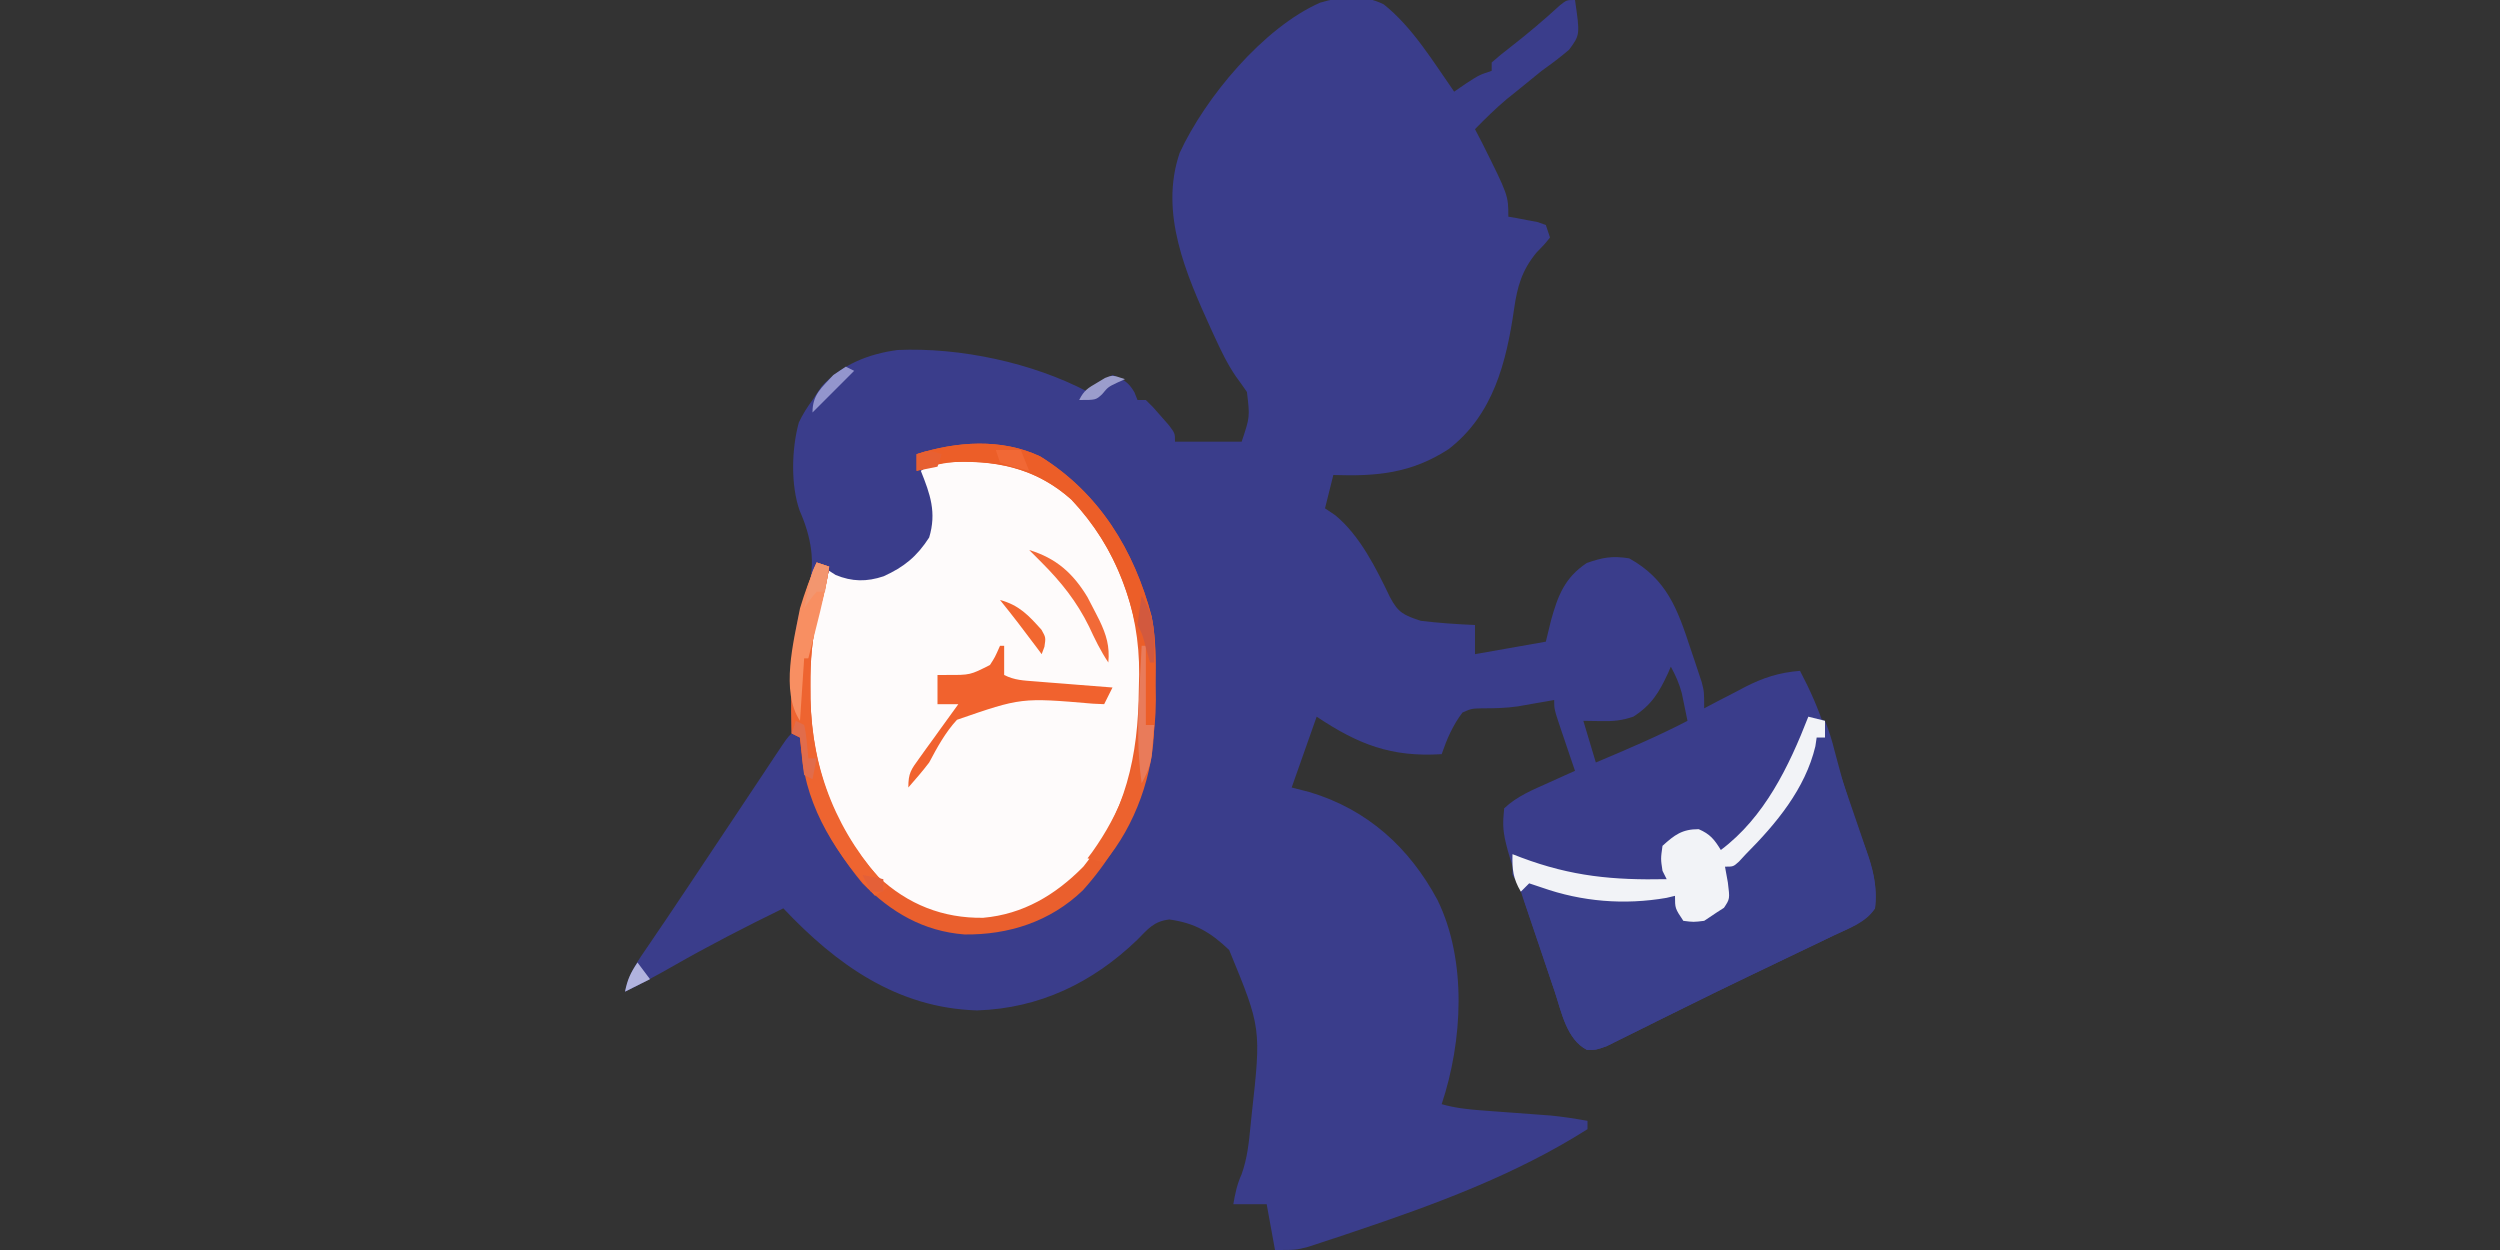 <svg xmlns="http://www.w3.org/2000/svg" width="600" height="300"><rect width="100%" height="100%" fill="#333333" stroke="none"/><path d="M0 0 C6.93 5.51 11.87 13.76 16.906 20.953 C17.834 20.314 18.762 19.674 19.719 19.016 C22.906 16.953 22.906 16.953 25.906 15.953 C25.906 15.293 25.906 14.633 25.906 13.953 C27.354 12.663 28.867 11.445 30.406 10.266 C34.532 7.06 38.465 3.735 42.312 0.203 C43.906 -1.047 43.906 -1.047 45.906 -1.047 C47.115 7.3 47.115 7.3 44.512 10.859 C42.39 12.692 40.186 14.32 37.906 15.953 C36.002 17.484 34.106 19.026 32.219 20.578 C30.883 21.649 30.883 21.649 29.52 22.742 C26.83 25.017 24.363 27.43 21.906 29.953 C22.484 31.067 23.061 32.181 23.656 33.328 C29.906 45.85 29.906 45.85 29.906 50.953 C30.544 51.063 31.182 51.172 31.84 51.285 C33.079 51.523 33.079 51.523 34.344 51.766 C35.167 51.916 35.991 52.067 36.84 52.223 C37.522 52.464 38.204 52.705 38.906 52.953 C39.236 53.943 39.566 54.933 39.906 55.953 C38.578 57.617 38.578 57.617 36.656 59.578 C33.143 63.849 32.048 67.769 31.281 73.141 C29.441 85.903 26.262 98.537 15.551 106.762 C6.592 112.553 -1.622 113.305 -12.094 112.953 C-12.754 115.593 -13.414 118.233 -14.094 120.953 C-13.269 121.51 -12.444 122.067 -11.594 122.641 C-5.66 127.546 -1.794 135.428 1.496 142.25 C3.463 146.019 4.853 146.625 8.906 147.953 C13.234 148.479 17.552 148.766 21.906 148.953 C21.906 151.263 21.906 153.573 21.906 155.953 C27.516 154.963 33.126 153.973 38.906 152.953 C39.319 151.262 39.731 149.571 40.156 147.828 C41.795 141.898 43.44 137.598 48.719 134.078 C52.563 132.721 54.853 132.324 58.906 132.953 C67.944 137.956 70.513 145.12 73.594 154.516 C73.914 155.461 74.234 156.407 74.564 157.381 C74.867 158.293 75.169 159.205 75.48 160.145 C75.755 160.972 76.029 161.799 76.311 162.651 C76.906 164.953 76.906 164.953 76.906 168.953 C77.98 168.387 79.054 167.821 80.16 167.238 C81.596 166.497 83.032 165.756 84.469 165.016 C85.173 164.642 85.878 164.269 86.604 163.885 C91.113 161.578 94.851 160.372 99.906 159.953 C102.359 164.605 104.327 169.053 105.958 174.07 C106.906 176.953 107.888 179.824 108.878 182.693 C109.871 185.575 110.852 188.461 111.832 191.347 C112.342 192.839 112.855 194.33 113.371 195.82 C114.126 197.999 114.867 200.183 115.605 202.367 C115.952 203.353 115.952 203.353 116.306 204.36 C117.747 208.678 118.374 212.412 117.906 216.953 C115.758 220.412 111.557 221.775 107.977 223.473 C107.282 223.808 106.587 224.144 105.871 224.49 C103.594 225.588 101.313 226.677 99.031 227.766 C97.457 228.521 95.882 229.277 94.308 230.033 C91.897 231.191 89.485 232.349 87.073 233.504 C81.787 236.037 76.526 238.615 71.277 241.223 C69.302 242.198 67.327 243.172 65.351 244.146 C64.101 244.765 62.852 245.388 61.606 246.015 C59.879 246.883 58.145 247.735 56.41 248.586 C55.439 249.069 54.468 249.553 53.467 250.051 C50.906 250.953 50.906 250.953 48.75 250.914 C43.876 248.375 42.69 241.906 41.059 237.02 C40.801 236.264 40.544 235.508 40.279 234.73 C39.462 232.327 38.653 229.921 37.844 227.516 C37.297 225.903 36.749 224.29 36.201 222.678 C28.316 199.449 28.316 199.449 28.906 192.953 C31.998 190.02 35.805 188.499 39.656 186.766 C40.827 186.236 41.997 185.706 43.203 185.16 C44.095 184.762 44.987 184.364 45.906 183.953 C45.365 182.364 45.365 182.364 44.812 180.742 C44.344 179.354 43.875 177.966 43.406 176.578 C43.168 175.879 42.929 175.181 42.684 174.461 C40.906 169.18 40.906 169.18 40.906 166.953 C40.156 167.086 39.406 167.219 38.633 167.355 C37.098 167.62 37.098 167.62 35.531 167.891 C33.893 168.183 33.893 168.183 32.223 168.48 C29.235 168.906 26.477 168.958 23.469 168.953 C21.042 169.021 21.042 169.021 18.906 169.953 C16.558 173.054 15.169 176.29 13.906 179.953 C1.76 180.704 -6.111 177.608 -16.094 170.953 C-18.074 176.563 -20.054 182.173 -22.094 187.953 C-19.928 188.51 -19.928 188.51 -17.719 189.078 C-3.867 193.265 6.141 202.359 12.906 214.953 C20.042 229.549 18.927 248.89 13.906 263.953 C17.126 264.87 20.219 265.209 23.555 265.453 C24.643 265.536 25.731 265.618 26.852 265.703 C27.983 265.786 29.115 265.868 30.281 265.953 C32.518 266.117 34.755 266.284 36.992 266.453 C37.983 266.525 38.973 266.598 39.994 266.672 C42.997 266.962 45.937 267.424 48.906 267.953 C48.906 268.613 48.906 269.273 48.906 269.953 C31.514 280.989 12.038 288.115 -7.406 294.641 C-8.058 294.861 -8.709 295.081 -9.38 295.309 C-11.236 295.933 -13.096 296.543 -14.957 297.152 C-16.022 297.501 -17.087 297.85 -18.185 298.21 C-21.094 298.953 -21.094 298.953 -26.094 298.953 C-27.084 293.508 -27.084 293.508 -28.094 287.953 C-30.734 287.953 -33.374 287.953 -36.094 287.953 C-35.658 285.413 -35.196 283.178 -34.125 280.824 C-32.746 276.984 -32.366 273.249 -31.969 269.203 C-31.844 267.954 -31.844 267.954 -31.716 266.68 C-29.381 245.692 -29.381 245.692 -37.094 226.953 C-41.557 222.684 -45.339 220.474 -51.461 219.625 C-55.204 220.091 -56.531 221.859 -59.156 224.516 C-69.851 234.802 -82.625 240.976 -97.594 241.453 C-116.774 240.88 -131.339 230.468 -144.094 216.953 C-153.107 221.352 -161.985 225.905 -170.688 230.894 C-174.434 233.04 -178.21 235.059 -182.094 236.953 C-181.197 232.654 -178.989 229.522 -176.531 225.953 C-175.613 224.599 -174.695 223.245 -173.777 221.891 C-173.321 221.222 -172.864 220.553 -172.394 219.863 C-170.608 217.239 -168.85 214.597 -167.094 211.953 C-165.375 209.375 -163.657 206.798 -161.938 204.22 C-161.12 202.992 -160.301 201.764 -159.482 200.536 C-158.643 199.277 -157.804 198.019 -156.965 196.761 C-154.73 193.41 -152.497 190.056 -150.27 186.699 C-149.811 186.009 -149.353 185.319 -148.88 184.609 C-147.996 183.277 -147.112 181.945 -146.229 180.612 C-143.206 176.066 -143.206 176.066 -142.094 174.953 C-142.073 172.745 -142.104 170.536 -142.156 168.328 C-142.262 158.895 -141.924 149.097 -138.344 140.266 C-136.076 134.26 -137.589 127.323 -140.152 121.582 C-142.361 115.413 -142.106 106.615 -140.371 100.34 C-139.427 98.372 -138.391 96.704 -137.094 94.953 C-136.393 93.901 -135.691 92.849 -134.969 91.766 C-130.222 86.485 -123.585 83.856 -116.656 82.953 C-101.722 82.28 -84.263 86.024 -71.094 92.953 C-69.114 91.633 -67.134 90.313 -65.094 88.953 C-62.472 90.002 -61.3 90.602 -59.844 93.078 C-59.472 94.006 -59.472 94.006 -59.094 94.953 C-58.434 94.953 -57.774 94.953 -57.094 94.953 C-55.367 96.633 -55.367 96.633 -53.469 98.828 C-52.837 99.547 -52.205 100.267 -51.555 101.008 C-50.094 102.953 -50.094 102.953 -50.094 104.953 C-44.814 104.953 -39.534 104.953 -34.094 104.953 C-32.11 99.018 -32.11 99.018 -32.828 93.035 C-33.681 91.781 -34.563 90.547 -35.465 89.328 C-37.539 86.304 -39.065 83.087 -40.594 79.766 C-41.039 78.801 -41.039 78.801 -41.492 77.816 C-47.388 64.833 -53.92 50.086 -48.969 35.641 C-42.853 22.372 -28.883 5.588 -15.258 -0.41 C-10.113 -1.924 -4.915 -2.457 0 0 Z M68.906 158.953 C68.676 159.484 68.445 160.015 68.207 160.562 C66.094 165.139 64.268 168.157 59.906 170.953 C57.024 171.914 55.208 172.059 52.219 172.016 C50.796 171.995 49.373 171.974 47.906 171.953 C48.896 175.253 49.886 178.553 50.906 181.953 C58.345 178.819 65.74 175.68 72.906 171.953 C72.621 170.535 72.328 169.119 72.031 167.703 C71.788 166.52 71.788 166.52 71.539 165.312 C70.915 162.985 70.058 161.063 68.906 158.953 Z " fill="#3A3D8B" transform="translate(332.094,1.047)"></path><path d="M0 0 C9.79 5.424 15.521 12.361 20.527 22.199 C21.04 23.202 21.04 23.202 21.562 24.224 C28.693 38.786 28.805 58.805 24.652 74.324 C19.484 88.741 11.84 98.976 -1.723 106.262 C-9.07 109.279 -17.274 109.41 -24.785 106.824 C-36.522 101.515 -44.693 90.835 -49.29 79.1 C-52.695 70.033 -53.925 62.301 -53.973 52.637 C-53.993 51.607 -54.014 50.577 -54.035 49.516 C-54.081 40.41 -52.175 32.65 -48.723 24.262 C-48.207 24.592 -47.691 24.922 -47.16 25.262 C-43.225 26.876 -39.724 26.931 -35.668 25.574 C-30.722 23.335 -27.675 20.825 -24.723 16.262 C-22.91 10.256 -24.474 5.865 -26.723 0.262 C-18.847 -5.139 -8.32 -3.843 0 0 Z " fill="#FEFBFB" transform="translate(247.723,112.738)"></path><path d="M0 0 C1.855 0.047 1.855 0.047 4 1 C4.991 3.464 5.682 5.69 6.312 8.25 C6.725 9.795 7.142 11.34 7.562 12.883 C7.787 13.708 8.011 14.533 8.242 15.384 C9.846 20.922 11.817 26.353 13.765 31.778 C15.446 36.636 16.657 40.788 16 46 C13.524 49.34 9.731 50.784 6.07 52.52 C5.376 52.855 4.681 53.191 3.965 53.537 C1.688 54.635 -0.593 55.724 -2.875 56.812 C-4.45 57.568 -6.024 58.323 -7.598 59.08 C-10.009 60.238 -12.421 61.396 -14.834 62.551 C-20.119 65.084 -25.38 67.662 -30.629 70.27 C-32.604 71.245 -34.579 72.219 -36.555 73.193 C-37.805 73.812 -39.054 74.435 -40.3 75.062 C-42.027 75.93 -43.761 76.782 -45.496 77.633 C-46.467 78.116 -47.439 78.6 -48.439 79.098 C-51 80 -51 80 -53.156 79.96 C-58.005 77.434 -59.271 70.761 -60.883 65.891 C-61.143 65.123 -61.402 64.356 -61.67 63.565 C-62.494 61.129 -63.31 58.69 -64.125 56.25 C-64.948 53.797 -65.773 51.344 -66.602 48.892 C-67.116 47.37 -67.627 45.846 -68.134 44.321 C-69.087 40.892 -69.087 40.892 -71 38 C-71.041 36.334 -71.043 34.666 -71 33 C-70.31 33.266 -69.621 33.531 -68.91 33.805 C-56.83 38.345 -46.809 39.265 -34 39 C-34.33 38.34 -34.66 37.68 -35 37 C-35.438 34.125 -35.438 34.125 -35 31 C-32.092 28.363 -30.294 27 -26.312 27 C-23.565 28.188 -22.547 29.476 -21 32 C-10.528 24.16 -4.652 11.955 0 0 Z " fill="#3A3F8C" transform="translate(434,172)"></path><path d="M0 0 C14.2 8.833 22.521 22.51 26.721 38.362 C27.815 43.859 27.768 49.304 27.711 54.891 C27.723 56.028 27.734 57.166 27.746 58.338 C27.687 75.466 21.728 91.366 10.211 104.141 C2.393 111.66 -7.603 114.852 -18.184 114.723 C-28.043 113.959 -35.799 109.418 -42.664 102.453 C-51.263 92.085 -56.538 80.961 -57.664 67.453 C-58.324 67.123 -58.984 66.793 -59.664 66.453 C-60.027 52.224 -59.348 38.724 -53.664 25.453 C-52.674 25.783 -51.684 26.113 -50.664 26.453 C-51.178 30.26 -52.06 33.794 -53.176 37.457 C-54.802 43.389 -55.204 48.947 -55.164 55.078 C-55.158 56.121 -55.153 57.163 -55.147 58.237 C-54.783 74.19 -49.829 88.983 -38.852 100.891 C-31.761 107.538 -23.33 110.862 -13.699 110.723 C-4.094 109.87 3.653 105.239 10.336 98.453 C20.516 85.713 23.524 71.81 23.648 55.953 C23.692 54.147 23.692 54.147 23.736 52.305 C23.847 36.415 18.38 22.044 7.48 10.395 C-0.366 3.292 -9.159 1.108 -19.516 1.25 C-23.22 1.489 -26.199 2.164 -29.664 3.453 C-29.664 2.133 -29.664 0.813 -29.664 -0.547 C-20.087 -3.62 -9.302 -4.388 0 0 Z " fill="#EA5F2D" transform="translate(249.664,109.547)"></path><path d="M0 0 C1.32 0.33 2.64 0.66 4 1 C4 2.32 4 3.64 4 5 C3.34 5 2.68 5 2 5 C1.897 5.697 1.794 6.395 1.688 7.113 C-0.752 17.355 -7.738 25.71 -15 33 C-15.812 33.878 -15.812 33.878 -16.641 34.773 C-18 36 -18 36 -20 36 C-19.66 37.887 -19.66 37.887 -19.312 39.812 C-18.822 43.732 -18.822 43.732 -20.25 45.875 C-20.828 46.246 -21.405 46.617 -22 47 C-22.99 47.66 -23.98 48.32 -25 49 C-27.562 49.312 -27.562 49.312 -30 49 C-32 46 -32 46 -32 43 C-32.668 43.16 -33.335 43.32 -34.023 43.484 C-44.155 45.239 -54.333 44.411 -64 41 C-64.99 40.67 -65.98 40.34 -67 40 C-67.66 40.66 -68.32 41.32 -69 42 C-70.876 38.834 -71.097 36.642 -71 33 C-70.31 33.266 -69.621 33.531 -68.91 33.805 C-56.83 38.345 -46.809 39.265 -34 39 C-34.33 38.34 -34.66 37.68 -35 37 C-35.438 34.125 -35.438 34.125 -35 31 C-32.092 28.363 -30.294 27 -26.312 27 C-23.565 28.188 -22.547 29.476 -21 32 C-10.528 24.16 -4.652 11.955 0 0 Z " fill="#F2F3F7" transform="translate(434,172)"></path><path d="M0 0 C0.33 0 0.66 0 1 0 C1 2.31 1 4.62 1 7 C3.537 8.268 5.614 8.312 8.445 8.535 C9.522 8.622 10.598 8.709 11.707 8.799 C13.399 8.929 13.399 8.929 15.125 9.062 C16.828 9.199 16.828 9.199 18.566 9.338 C21.377 9.562 24.189 9.783 27 10 C26.34 11.32 25.68 12.64 25 14 C24.119 13.962 23.237 13.924 22.329 13.885 C5.118 12.412 5.118 12.412 -10.332 17.75 C-13.148 20.821 -15.048 24.329 -17 28 C-18.587 30.085 -20.27 32.028 -22 34 C-22 30.516 -21.367 29.748 -19.375 26.988 C-18.834 26.231 -18.292 25.474 -17.734 24.693 C-17.162 23.908 -16.59 23.122 -16 22.312 C-15.428 21.515 -14.855 20.718 -14.266 19.896 C-12.85 17.926 -11.428 15.961 -10 14 C-11.65 14 -13.3 14 -15 14 C-15 11.69 -15 9.38 -15 7 C-14.252 6.997 -13.505 6.995 -12.734 6.992 C-7.163 7.009 -7.163 7.009 -2.414 4.598 C-1.227 2.775 -1.227 2.775 0 0 Z " fill="#F1622E" transform="translate(240,155)"></path><path d="M0 0 C14.246 8.862 22.509 22.547 26.734 38.435 C27.746 43.507 27.652 48.489 27.523 53.641 C27.503 55.212 27.503 55.212 27.482 56.814 C27.448 59.361 27.399 61.907 27.336 64.453 C26.676 64.453 26.016 64.453 25.336 64.453 C25.31 63.244 25.284 62.035 25.258 60.789 C24.694 42.348 20.651 24.057 7.445 10.289 C-1.453 2.544 -11.149 0.71 -22.664 1.453 C-25.16 1.925 -27.277 2.565 -29.664 3.453 C-29.664 2.133 -29.664 0.813 -29.664 -0.547 C-20.087 -3.62 -9.302 -4.388 0 0 Z " fill="#EC5E28" transform="translate(249.664,109.547)"></path><path d="M0 0 C0.99 0.33 1.98 0.66 3 1 C2.486 4.807 1.604 8.341 0.488 12.004 C-1.138 17.936 -1.54 23.494 -1.5 29.625 C-1.494 30.668 -1.489 31.71 -1.483 32.784 C-1.084 50.236 5.034 65.159 17 78 C15.515 78.99 15.515 78.99 14 80 C4.986 70.453 -2.375 59.247 -3.625 45.875 C-3.749 44.596 -3.873 43.318 -4 42 C-4.66 41.67 -5.32 41.34 -6 41 C-6.363 26.771 -5.684 13.271 0 0 Z " fill="#EE6430" transform="translate(196,135)"></path><path d="M0 0 C0.33 0 0.66 0 1 0 C1 6.27 1 12.54 1 19 C1.66 19 2.32 19 3 19 C2.944 30.544 -1.507 43.185 -9 52 C-10.32 51.67 -11.64 51.34 -13 51 C-12.625 50.501 -12.25 50.002 -11.863 49.488 C-5.218 40.165 -1.113 29.736 -0.684 18.262 C-0.642 17.195 -0.6 16.128 -0.557 15.029 C-0.517 13.927 -0.478 12.824 -0.438 11.688 C-0.394 10.565 -0.351 9.443 -0.307 8.287 C-0.201 5.525 -0.099 2.763 0 0 Z " fill="#EC622E" transform="translate(274,155)"></path><path d="M0 0 C0.99 0.33 1.98 0.66 3 1 C2.269 5.881 1.159 10.6 -0.062 15.375 C-0.249 16.111 -0.435 16.847 -0.627 17.605 C-1.082 19.404 -1.541 21.202 -2 23 C-2.33 23 -2.66 23 -3 23 C-3.33 27.95 -3.66 32.9 -4 38 C-8.727 30.91 -5.501 18.923 -4 11 C-2.87 7.236 -1.547 3.612 0 0 Z " fill="#F88F62" transform="translate(196,135)"></path><path d="M0 0 C6.485 1.965 10.549 5.587 14.004 11.332 C14.66 12.569 15.305 13.813 15.938 15.062 C16.244 15.664 16.551 16.266 16.867 16.886 C18.542 20.391 19.36 23.115 19 27 C17.116 24.174 15.797 21.45 14.375 18.375 C11.399 12.342 7.725 7.745 3 3 C2.426 2.424 1.853 1.848 1.262 1.254 C0.845 0.84 0.429 0.426 0 0 Z " fill="#F26A37" transform="translate(247,132)"></path><path d="M0 0 C0.33 0 0.66 0 1 0 C1 6.27 1 12.54 1 19 C1.66 19 2.32 19 3 19 C2.885 20.584 2.758 22.167 2.625 23.75 C2.521 25.073 2.521 25.073 2.414 26.422 C1.999 29.009 1.215 30.707 0 33 C-1.034 25.714 -0.947 18.776 -0.562 11.438 C-0.51 10.333 -0.458 9.229 -0.404 8.092 C-0.276 5.394 -0.141 2.697 0 0 Z " fill="#E97B5A" transform="translate(274,155)"></path><path d="M0 0 C4.589 1.215 6.904 3.73 9.961 7.148 C11 9 11 9 10.664 11.227 C10.445 11.812 10.226 12.397 10 13 C9.613 12.481 9.227 11.961 8.828 11.426 C5.946 7.566 3.039 3.74 0 0 Z " fill="#F26730" transform="translate(240,144)"></path><path d="M0 0 C0.99 0.33 1.98 0.66 3 1 C2.67 2.98 2.34 4.96 2 7 C1.34 7 0.68 7 0 7 C-1.637 8.96 -1.637 8.96 -3 11 C-2.691 9.541 -2.378 8.083 -2.062 6.625 C-1.888 5.813 -1.714 5.001 -1.535 4.164 C-1 2 -1 2 0 0 Z " fill="#F3966F" transform="translate(196,135)"></path><path d="M0 0 C3.427 5.141 3.102 10.008 3 16 C2.67 16 2.34 16 2 16 C1.691 14.886 1.381 13.773 1.062 12.625 C0.177 9.205 0.177 9.205 -1 7 C-0.718 4.66 -0.387 2.325 0 0 Z " fill="#D2593E" transform="translate(274,143)"></path><path d="M0 0 C0.66 0.33 1.32 0.66 2 1 C2.594 3.649 2.742 6.292 3 9 C3.66 9 4.32 9 5 9 C4.67 10.65 4.34 12.3 4 14 C3.34 13.67 2.68 13.34 2 13 C1.607 10.677 1.493 8.382 1.344 6.031 C1.23 5.361 1.117 4.691 1 4 C0.34 3.67 -0.32 3.34 -1 3 C-0.67 2.01 -0.34 1.02 0 0 Z " fill="#E16C4B" transform="translate(191,173)"></path><path d="M0 0 C0.66 0.33 1.32 0.66 2 1 C-1.3 4.3 -4.6 7.6 -8 11 C-8 6.678 -5.851 5.116 -3 2 C-2.01 1.34 -1.02 0.68 0 0 Z " fill="#9395CD" transform="translate(203,88)"></path><path d="M0 0 C1.98 0 3.96 0 6 0 C6.66 1.65 7.32 3.3 8 5 C4.562 4.188 4.562 4.188 1 3 C0.67 2.01 0.34 1.02 0 0 Z " fill="#F16835" transform="translate(239,108)"></path><path d="M0 0 C-0.33 0.99 -0.66 1.98 -1 3 C-2.65 3.33 -4.3 3.66 -6 4 C-6 2.68 -6 1.36 -6 0 C-3 -1 -3 -1 0 0 Z " fill="#E76032" transform="translate(226,109)"></path><path d="M0 0 C-0.598 0.268 -1.196 0.536 -1.812 0.812 C-4.043 1.871 -4.043 1.871 -5.5 3.625 C-7 5 -7 5 -11 5 C-9.819 2.638 -8.875 2.128 -6.625 0.812 C-6.019 0.448 -5.413 0.083 -4.789 -0.293 C-3 -1 -3 -1 0 0 Z " fill="#9B9DCC" transform="translate(270,91)"></path><path d="M0 0 C2.475 0.495 2.475 0.495 5 1 C5 1.99 5 2.98 5 4 C4.01 4 3.02 4 2 4 C1.34 2.68 0.68 1.36 0 0 Z " fill="#E46038" transform="translate(207,210)"></path><path d="M0 0 C0.99 1.32 1.98 2.64 3 4 C1.02 4.99 -0.96 5.98 -3 7 C-2.387 4.038 -1.746 2.619 0 0 Z " fill="#B1B3DE" transform="translate(153,231)"></path></svg>